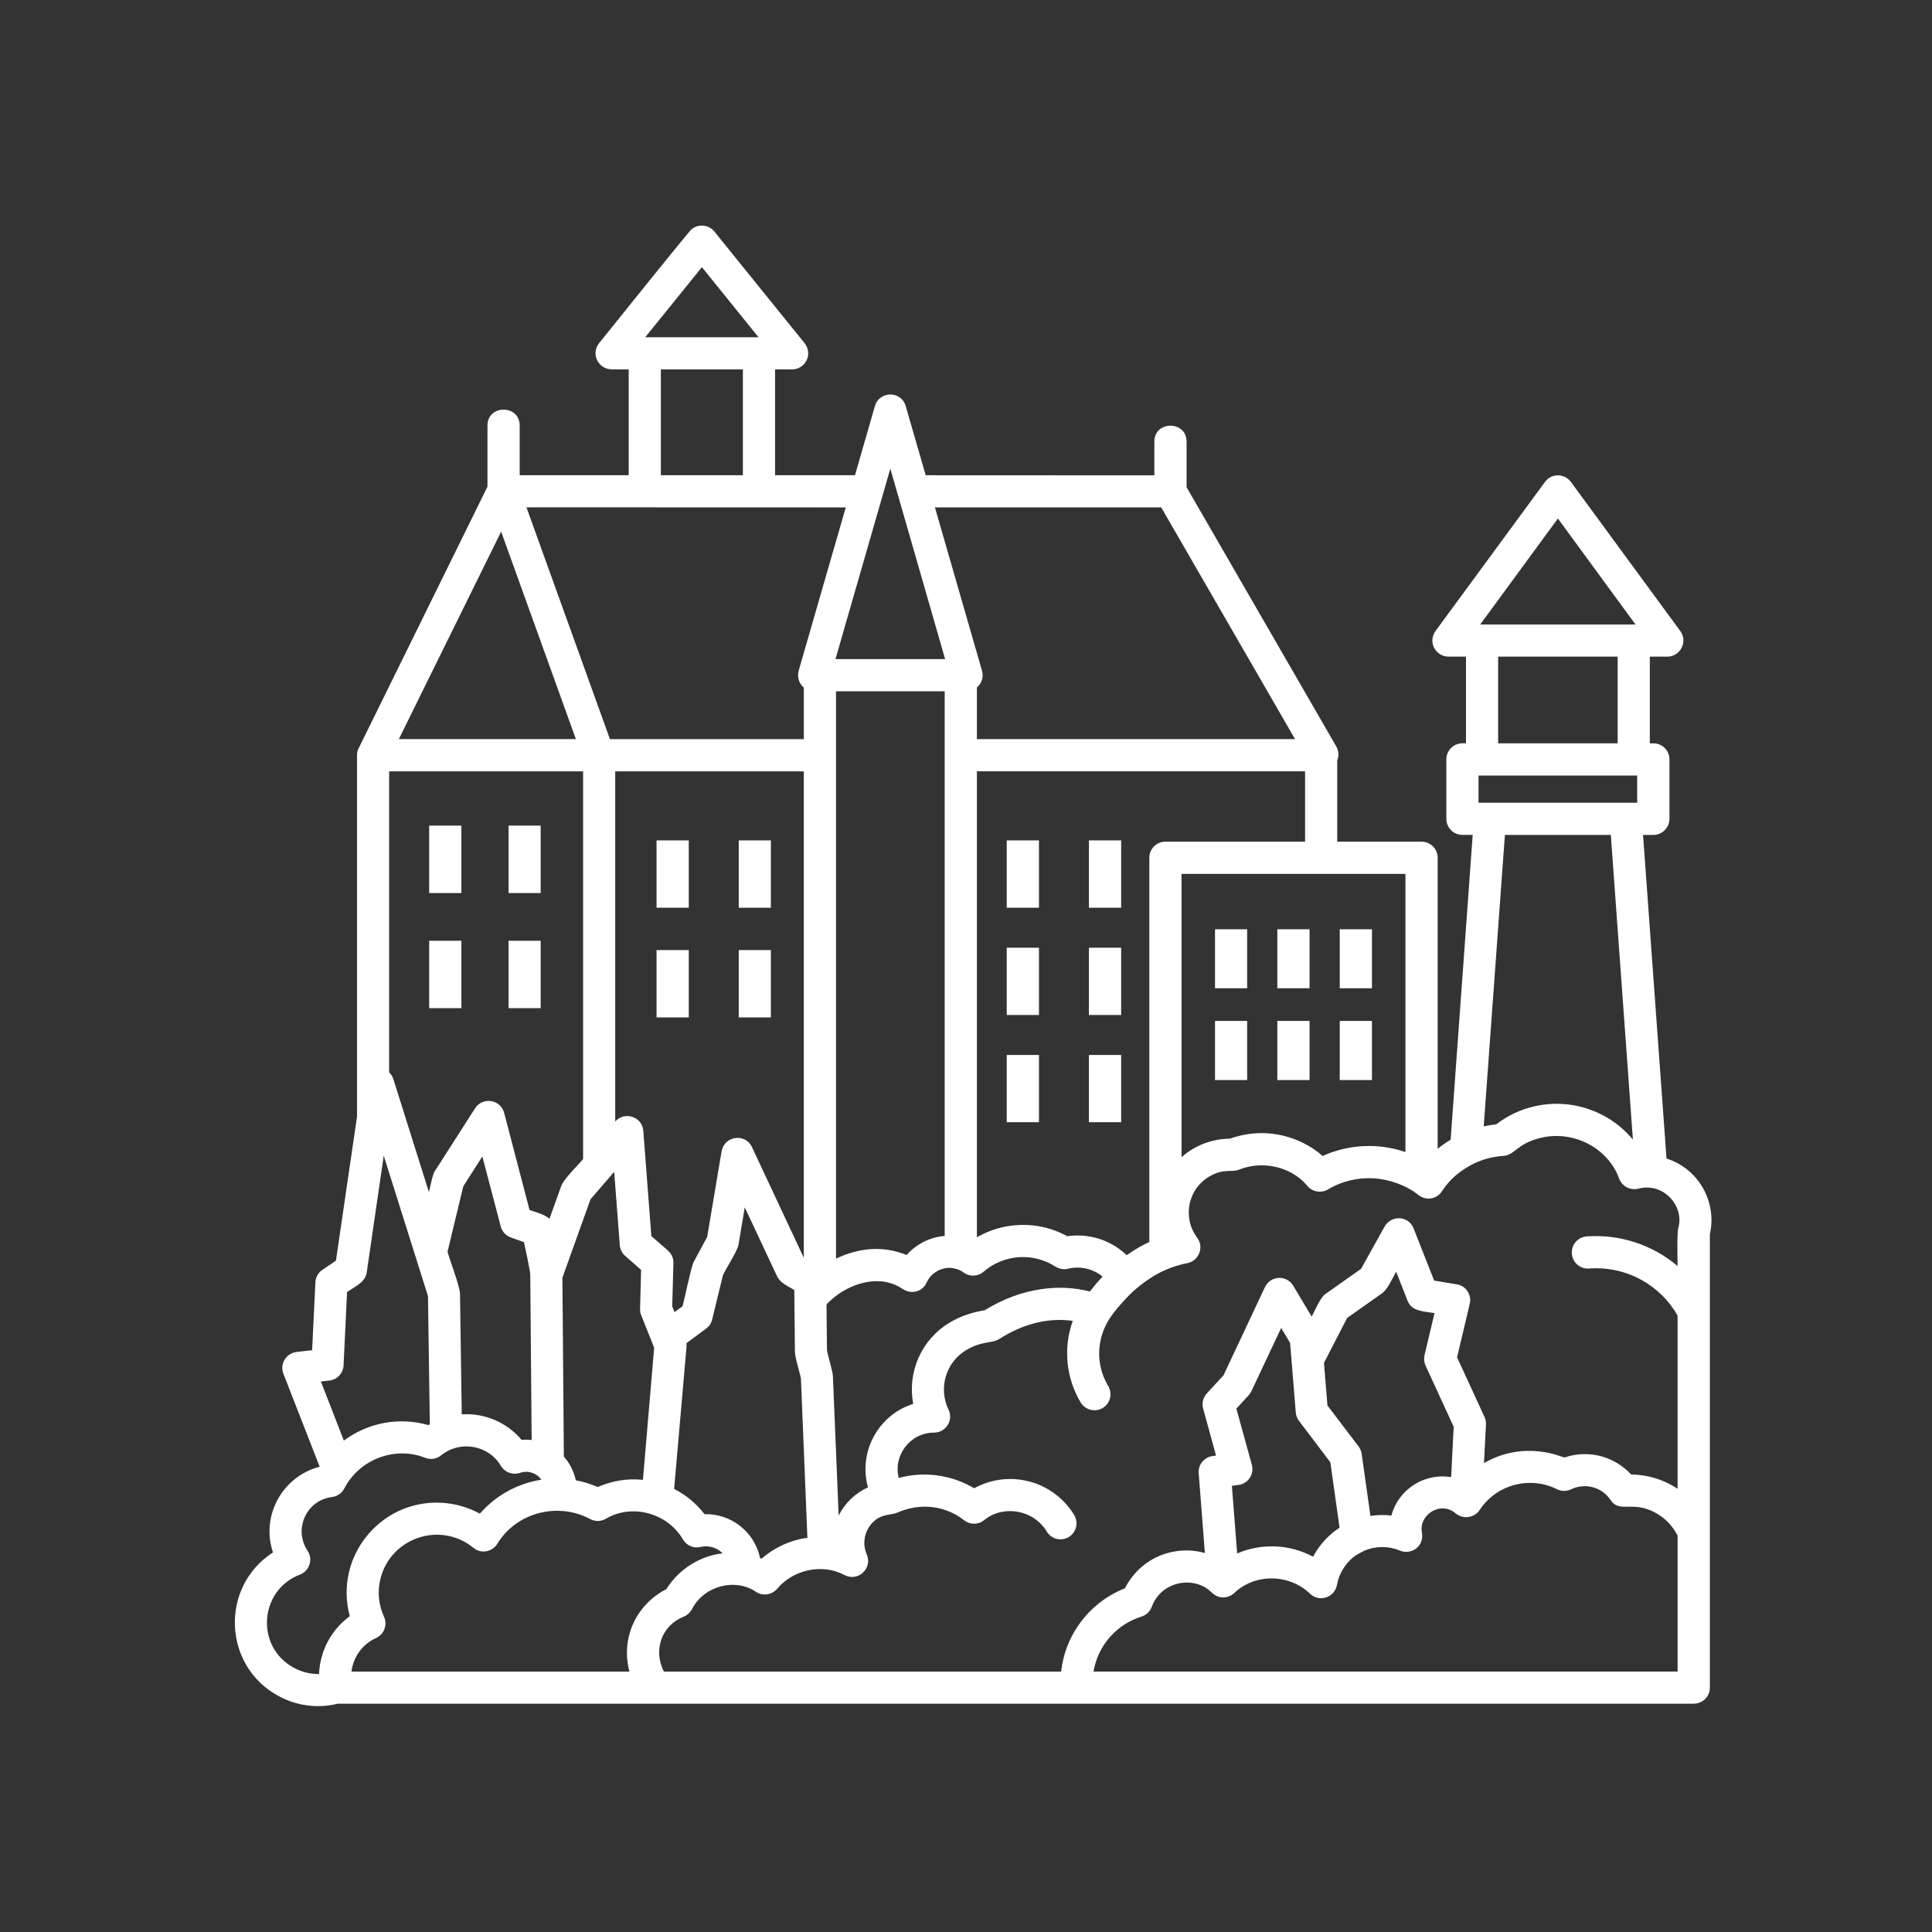 <svg xmlns="http://www.w3.org/2000/svg" xmlns:xlink="http://www.w3.org/1999/xlink" width="1000" viewBox="0 0 750 750" height="1000" preserveAspectRatio="xMidYMid meet"><rect x="0" y="0" width="750" height="750" fill="#333333" stroke="none"/><path fill="#ffffff" d="M 573.965 311.613 L 635.555 311.613 L 635.555 301.055 L 573.965 301.055 Z M 641.824 324.121 L 637.828 324.121 L 646.938 449.719 C 655.082 452.344 661.316 458.852 663.516 467.113 C 664.578 471.012 664.691 475.121 663.766 479.156 L 663.766 655.137 C 663.766 658.609 660.969 661.371 657.492 661.371 L 131.156 661.371 C 123.148 663.355 115.004 662.121 108.203 658.434 C 86.426 646.75 85.363 615.926 105.969 602.645 C 101.184 588.473 109.578 573.145 124.098 569.383 L 110.004 533.258 C 108.516 529.438 111.141 525.289 115.141 524.824 L 121.164 524.152 L 122.438 497.801 C 122.512 495.75 123.609 493.977 125.199 492.914 L 130.41 489.402 L 138.594 433.477 L 138.594 293.195 C 138.594 292.02 138.879 290.957 139.441 290.047 L 189.234 188.926 L 189.234 165.184 C 189.234 156.961 201.742 156.961 201.742 165.184 L 201.742 184.488 L 244.062 184.488 L 244.062 143.406 L 237.402 143.406 L 237.402 143.367 C 232.344 143.367 229.219 137.383 232.555 133.234 C 236.414 128.449 267.227 89.988 268.539 88.926 C 271.227 86.805 275.16 87.227 277.324 89.891 L 312.07 132.887 C 315.934 137.344 312.598 143.406 307.5 143.406 L 300.875 143.406 L 300.875 184.488 L 331.902 184.488 L 339.625 157.676 C 341.359 151.613 349.93 151.613 351.633 157.75 L 359.352 184.488 L 448.117 184.527 L 448.117 171.418 C 448.117 163.199 460.625 163.199 460.625 171.418 L 460.625 189.125 L 518.75 289.785 C 519.738 291.52 519.812 293.531 519.102 295.242 L 519.102 326.73 L 551.824 326.73 C 555.297 326.73 558.098 329.531 558.098 332.965 L 558.098 445.957 C 559.695 444.684 561.359 443.484 563.133 442.445 L 571.703 324.105 L 567.742 324.105 C 564.27 324.105 561.469 321.309 561.469 317.836 L 561.469 294.781 C 561.469 291.344 564.27 288.547 567.742 288.547 L 569.094 288.547 L 569.094 254.898 L 562.297 254.898 C 557.336 254.898 553.973 249.164 557.508 244.625 L 599.766 187.074 C 602.316 183.562 607.453 183.75 609.902 187.188 L 652.297 244.988 C 655.344 249.137 652.223 254.91 647.262 254.91 L 640.465 254.91 L 640.465 288.559 L 641.852 288.559 C 645.285 288.559 648.086 291.359 648.086 294.793 L 648.086 317.848 C 648.059 321.32 645.262 324.121 641.824 324.121 Z M 625.32 324.121 L 584.199 324.121 L 575.977 437.25 C 577.578 436.898 579.199 436.648 580.824 436.473 C 585.188 433.113 590.207 430.738 595.457 429.527 C 609.699 426.164 624.57 431.188 633.891 442.383 Z M 581.574 288.559 L 627.969 288.559 L 627.969 254.91 L 581.574 254.91 Z M 471.668 366.965 L 471.668 360.73 L 484.141 360.73 L 484.141 383.645 L 471.668 383.645 Z M 471.668 402.562 L 471.668 396.328 L 484.141 396.328 L 484.141 419.281 L 471.668 419.281 Z M 520.086 402.562 L 520.086 396.328 L 532.594 396.328 L 532.594 419.281 L 520.086 419.281 Z M 495.859 402.562 L 495.859 396.328 L 508.367 396.328 L 508.367 419.281 L 495.859 419.281 Z M 520.086 366.965 L 520.086 360.73 L 532.594 360.73 L 532.594 383.645 L 520.086 383.645 Z M 495.859 366.965 L 495.859 360.73 L 508.367 360.73 L 508.367 383.645 L 495.859 383.645 Z M 390.816 415.781 L 390.816 409.547 L 403.324 409.547 L 403.324 435.648 L 390.816 435.648 Z M 390.816 332.504 L 390.816 326.23 L 403.324 326.23 L 403.324 352.371 L 390.816 352.371 Z M 422.727 332.504 L 422.727 326.23 L 435.234 326.23 L 435.234 352.371 L 422.727 352.371 Z M 390.816 374.125 L 390.816 367.891 L 403.324 367.891 L 403.324 394.027 L 390.816 394.027 Z M 422.727 374.125 L 422.727 367.891 L 435.234 367.891 L 435.234 394.027 L 422.727 394.027 Z M 422.727 415.781 L 422.727 409.547 L 435.234 409.547 L 435.234 435.648 L 422.727 435.648 Z M 286.781 332.504 L 286.781 326.23 L 299.254 326.23 L 299.254 352.371 L 286.781 352.371 Z M 286.781 375.086 L 286.781 368.812 L 299.254 368.812 L 299.254 394.953 L 286.781 394.953 Z M 254.871 375.086 L 254.871 368.812 L 267.379 368.812 L 267.379 394.953 L 254.871 394.953 Z M 254.871 332.504 L 254.871 326.23 L 267.379 326.23 L 267.379 352.371 L 254.871 352.371 Z M 197.418 326.73 L 197.418 320.496 L 209.887 320.496 L 209.887 346.672 L 197.418 346.672 Z M 197.418 371.461 L 197.418 365.191 L 209.887 365.191 L 209.887 391.367 L 197.418 391.367 Z M 166.605 371.461 L 166.605 365.191 L 179.113 365.191 L 179.113 391.367 L 166.605 391.367 Z M 166.605 326.73 L 166.605 320.496 L 179.113 320.496 L 179.113 346.672 L 166.605 346.672 Z M 620.957 223.387 L 604.777 201.281 L 574.602 242.441 L 634.914 242.441 Z M 572.23 451.656 C 566.98 454.379 563.195 457.254 559.723 462.488 C 557.695 465.574 553.523 466.273 550.438 463.762 C 545.938 460.113 539.105 457.777 533.434 457.43 C 527.273 457.039 521 458.453 515.477 461.75 C 512.754 463.352 509.281 462.637 507.406 460.227 C 501.246 452.891 490.125 450.379 480.953 454.066 C 478.156 455.203 475.105 453.469 469.582 456.652 C 461.125 461.5 458.887 472.695 464.734 480.457 C 467.535 484.18 465.371 489.488 460.949 490.34 C 452.941 491.938 446.742 495.375 440.508 500.746 C 437.883 503.008 432.824 508.57 430.66 511.98 C 425.562 519.988 425.352 529.938 430.199 538.047 C 431.973 540.98 431.012 544.805 428.074 546.578 C 425.102 548.352 421.277 547.355 419.504 544.418 C 413.77 534.785 412.707 523.164 416.453 512.754 C 406.535 511.344 396.648 514.168 387.84 519.84 C 385.156 521.578 381.105 520.441 374.984 524.164 C 367.051 528.984 364.25 538.969 368.223 547.254 C 370.25 551.426 367.051 556.176 362.59 556.137 C 353.418 556.137 346.645 564.883 348.883 573.742 C 358.766 571.055 369.387 572.508 378.172 577.742 C 391.777 570.27 408.906 574.805 416.992 588.125 C 418.766 591.062 417.84 594.883 414.906 596.66 C 411.969 598.434 408.145 597.508 406.371 594.57 C 401.16 585.965 389.477 584.125 382.145 590.035 C 379.945 591.91 376.66 592.023 374.285 590.172 C 366.637 584.227 356.965 583.375 348.145 587.273 C 345.734 588.336 340.711 587.312 337.16 593.121 C 335.25 596.234 335 600.094 336.488 603.469 C 338.75 608.68 333.262 614.301 327.664 611.363 C 319.309 606.906 308.047 609.203 301.664 616.789 C 299.539 619.262 295.891 619.688 293.266 617.812 C 285.406 612.602 273.363 615.477 268.613 624.684 C 267.863 626.07 266.703 627.059 265.355 627.621 C 256.895 630.98 253.457 640.477 257.707 648.914 L 411.918 648.914 C 412.668 642.289 415.031 636.094 418.715 630.82 C 423.078 624.547 429.238 619.523 436.633 616.613 C 436.984 616.289 441.418 605.566 454.59 602.555 C 458.988 601.57 463.512 601.668 467.734 602.883 L 465.324 571.855 C 465.074 568.594 467.445 565.66 470.746 565.234 L 472.059 565.059 L 467.172 547.203 C 466.422 545.117 466.859 542.707 468.484 540.93 L 474.969 533.883 L 490.938 499.887 C 493.137 495 499.508 494.887 502.02 499.109 L 509.203 511.117 C 510.59 508.434 512.504 503.746 514.516 502.336 L 528.359 492.562 L 537.355 476.406 C 539.906 471.559 546.777 471.809 548.762 476.871 L 556.734 497.125 L 565.945 498.648 C 569.266 499.422 571.367 502.797 570.555 506.156 L 565.633 526.91 L 576.289 550.078 C 576.715 550.965 576.891 551.953 576.852 552.977 L 576.078 567.957 C 592.195 558.75 606.504 565.797 607.316 565.797 C 612.023 564.195 616.949 564.098 621.52 565.297 C 625.918 566.496 629.98 568.906 633.203 572.383 C 639.688 572.457 645.949 574.406 651.234 577.941 L 651.234 510.68 C 647.875 504.797 643.051 500.121 637.352 496.938 C 631.254 493.539 624.145 491.902 616.848 492.438 C 613.41 492.688 610.438 490.102 610.188 486.664 C 609.938 483.191 612.523 480.219 615.961 479.969 C 628.957 479.043 641.539 483.266 651.234 491.477 C 651.234 488.578 650.922 478.695 651.559 476.531 C 653.859 468.285 645.824 458.828 636.016 461.438 C 632.828 462.25 629.566 460.477 628.508 457.402 C 624.219 445.719 610.938 438.699 598.293 441.672 C 588.773 443.91 588.059 448.469 583.625 448.719 C 579.59 448.969 575.727 449.992 572.23 451.656 Z M 362.938 196.957 L 381.219 260.395 C 381.93 262.844 381.043 265.355 379.23 266.879 L 379.23 286.922 L 502.73 286.922 L 450.777 196.957 Z M 366.727 268.367 L 324.543 268.367 L 324.543 488.602 C 333.5 484.355 342.785 483.469 351.957 487.191 C 355.703 482.941 361.027 480.242 366.727 479.793 Z M 312.035 266.918 C 310.047 265.219 309.348 262.633 310.121 260.082 L 328.328 196.973 L 204.367 196.934 L 236.777 286.934 L 312.047 286.934 L 312.047 266.918 Z M 354.406 212.441 L 345.621 181.941 L 324.328 255.859 L 366.898 255.859 Z M 371.574 492.676 C 369.699 492.289 368.676 491.828 366.012 492.539 C 363.215 493.289 360.914 495.227 359.738 497.848 C 358.117 501.535 353.719 502.598 350.395 500.359 C 342.785 495.188 333.152 497.211 325.668 502.234 C 324.855 502.773 321.133 505.672 320.855 506.559 L 321.031 524.09 C 321.207 525.613 323.266 532.371 323.328 534.148 L 325.566 588.301 C 328.039 583.453 332.051 579.629 336.938 577.391 C 333.152 563.648 340.871 549.305 354.504 544.98 C 352.207 532.684 357.617 520.113 368.5 513.531 C 372.359 511.156 376.957 509.496 382.242 508.645 C 389.367 504.246 396.762 501.523 404.133 500.461 C 410.543 499.5 416.918 499.785 423.09 501.348 C 424.688 499.297 426.312 497.387 428.012 495.574 C 424.328 492.527 419.367 491.363 414.656 492.527 C 412.918 492.949 411.184 492.602 409.77 491.715 C 401.062 486.117 389.691 486.867 381.855 493.664 C 379.621 495.613 376.395 495.688 374.133 494.012 L 374.098 494.012 C 373.309 493.449 372.461 492.988 371.574 492.676 Z M 312.035 488.277 L 312.035 299.43 L 238.828 299.43 L 238.828 435.363 C 242.438 431.25 249.348 433.488 249.734 439.012 L 252.848 479.844 L 259.293 485.441 L 259.293 485.48 C 260.645 486.652 261.492 488.379 261.418 490.328 L 260.957 507.121 L 261.844 509.355 L 264.93 507.094 C 265.254 506.594 268.254 491.828 269.254 489.953 L 274.523 480.18 L 280.121 446.918 L 280.16 446.918 C 281.148 440.934 289.332 439.762 291.918 445.297 Z M 379.23 299.43 L 379.23 480.32 C 383.98 477.559 389.254 475.957 394.637 475.609 C 401.336 475.109 408.172 476.531 414.293 479.895 C 419.254 479.18 424.215 479.82 428.711 481.629 C 431.898 482.941 434.871 484.855 437.383 487.266 C 440.184 485.277 443.117 483.543 446.168 482.129 L 446.168 332.965 C 446.168 329.531 448.965 326.73 452.402 326.73 L 506.629 326.73 L 506.629 299.418 L 379.23 299.418 Z M 223.559 286.922 L 194.543 206.379 L 154.836 286.922 Z M 256.543 184.488 L 288.383 184.488 L 288.383 143.406 L 256.543 143.406 Z M 545.59 447.23 L 545.59 339.238 L 458.676 339.238 L 458.676 449.242 C 460.125 447.934 461.688 446.793 463.348 445.844 C 467.598 443.395 472.48 442.059 477.516 442.023 C 484.277 439.574 491.473 439.262 498.195 440.883 C 503.758 442.234 509.031 444.883 513.465 448.742 C 523.637 444.145 535.145 443.645 545.59 447.23 Z M 226.355 299.43 L 151.062 299.43 L 151.062 416.281 C 151.836 417.031 152.41 417.945 152.723 418.969 L 166.508 462.777 C 167.008 460.727 167.855 456.117 168.805 454.629 L 184.426 430.227 C 187.324 425.727 194.445 426.617 195.793 432.312 L 205.566 469.711 C 208.078 470.598 211.727 471.547 213.289 473.148 L 217.824 460.539 C 218.809 457.453 225.969 450.832 226.355 449.844 Z M 237.629 455.84 L 229.23 465.551 L 218.324 496.012 L 218.887 565.434 C 218.922 565.609 222.32 568.832 223.52 574.645 C 226.395 575.18 229.254 576.031 232.055 577.266 C 237.691 574.754 243.738 573.867 249.586 574.469 L 253.945 523.176 L 248.91 510.57 C 248.523 509.684 248.41 508.73 248.484 507.809 L 248.871 492.965 L 242.75 487.578 C 241.363 486.402 240.664 484.777 240.59 483.156 L 238.426 454.891 Z M 563.332 573.43 L 564.32 553.875 L 553.41 530.148 C 552.812 528.801 552.699 527.387 552.988 526.074 L 556.887 509.742 C 552.273 508.996 548.062 509.105 546.402 504.922 L 541.98 493.664 C 540.629 496.137 538.578 500.574 536.707 501.887 L 536.707 501.922 L 522.961 511.629 L 513.965 529.062 L 515.312 545.605 L 527.109 561.125 C 527.883 562.012 528.422 563.148 528.598 564.383 L 531.996 588.473 C 534.68 588.086 537.418 588.012 540.141 588.336 C 542.867 578.141 552.926 571.695 563.332 573.43 Z M 529.582 602.008 C 526.434 603.57 524.375 604.805 522.113 607.992 C 520.551 610.117 519.488 612.602 519.023 615.289 L 518.988 615.289 C 518.137 620.113 512.191 622.16 508.578 618.688 C 500.359 610.828 487.152 610.828 479.254 618.301 C 476.594 620.812 472.883 620.676 470.332 618.164 C 463.637 611.539 450.852 613.625 447.129 623.723 C 446.492 625.496 445.082 626.945 443.133 627.547 C 433.324 630.594 426.164 638.918 424.5 648.898 L 651.246 648.898 L 651.246 596.16 C 649.434 592.473 646.574 589.535 643.176 587.551 C 633.652 582.066 628.867 587.762 625.145 582.203 C 621.82 577.242 615.297 575.543 609.949 578.129 C 608.289 578.941 606.266 579.016 604.465 578.129 C 593.871 572.82 580.875 576.316 574.43 586.137 C 572.379 589.25 568.02 589.926 565.145 587.523 C 559.121 582.391 550.727 588.199 551.973 594.785 C 553.035 600.383 547.762 603.707 543.516 601.969 C 539.043 600.094 534.043 600.094 529.582 602.008 Z M 520.012 593.047 L 516.438 567.656 L 504.293 551.613 C 503.52 550.629 503.121 549.492 503.02 548.352 L 500.82 521.328 L 497.348 515.516 L 485.801 540.031 C 485.516 540.633 485.164 541.168 484.738 541.633 L 479.953 546.84 L 485.977 568.656 C 486.965 572.305 484.488 575.992 480.766 576.453 L 478.219 576.805 L 480.266 603.043 C 489.727 598.969 500.633 599.434 509.73 604.316 C 512.152 599.781 515.664 595.883 520.012 593.047 Z M 308.387 505.035 L 308.348 500.785 C 305.414 499.012 302.75 497.949 301.59 495.301 L 289.117 468.699 L 286.668 483.254 C 286.246 485.766 281.422 493 280.609 495.188 L 276.461 512.219 C 276.113 513.703 275.262 514.906 274.125 515.754 L 266.477 521.426 L 266.516 522.777 L 261.691 577.992 C 266.191 580.289 270.266 583.59 273.488 587.801 C 283.797 587.512 292.969 594.711 295.055 604.832 C 295.266 604.941 295.441 605.004 295.652 605.082 C 300.715 600.656 306.91 597.859 313.434 596.973 L 310.922 535.234 C 310.598 533.035 308.547 526.949 308.586 524.676 Z M 206.391 559.012 L 205.852 495.012 C 205.852 493.176 203.902 484.629 203.402 482.191 L 198.305 480.383 C 196.43 479.707 194.906 478.145 194.371 476.059 L 187.246 448.93 L 179.852 460.516 L 173.754 485.805 C 173.789 487.078 178.641 499.336 178.578 502.445 L 179.25 549.055 C 188.137 548.453 196.781 552.164 202.492 558.973 C 203.805 558.836 205.117 558.875 206.391 559.012 Z M 166.855 552.875 L 166.145 503.148 L 148.965 448.633 L 142.418 493.613 C 141.953 497.613 138.668 498.922 134.73 501.547 L 133.383 529.734 C 133.383 532.883 131.008 535.582 127.82 535.934 L 124.562 536.285 L 133.48 559.238 C 142.805 552.289 154.875 549.953 166.281 553.215 C 166.508 553.09 166.68 552.988 166.855 552.875 Z M 277.188 603.57 C 278.324 603.32 279.422 603.105 280.512 603.008 C 278.348 600.746 275.086 599.781 271.977 600.531 C 269.391 601.168 266.555 600.07 265.141 597.633 C 259.02 587.188 245.273 583.715 235.352 589.488 C 233.543 590.625 231.168 590.797 229.117 589.699 C 216.609 582.965 200.43 587.113 193.059 599.297 C 191.184 602.383 186.824 603.367 183.812 600.895 C 171.055 590.41 151.688 596.859 147.688 612.863 C 146.488 617.75 146.875 622.824 149.074 627.633 C 150.488 630.746 149.113 634.469 145.988 635.879 C 140.605 638.328 137.207 643.141 136.43 648.914 L 244.348 648.914 C 241.938 639.953 244.062 630.422 250.258 623.41 C 252.633 620.75 255.469 618.523 258.656 616.926 C 260.469 614.051 262.73 611.504 265.355 609.379 C 268.828 606.617 272.824 604.629 277.188 603.57 Z M 210.137 574.418 C 208.301 571.793 204.902 570.695 201.855 571.758 C 198.98 572.742 195.871 571.508 194.383 568.957 C 189.746 561.062 178.652 558.938 171.254 564.961 C 169.441 566.445 167.043 566.734 164.98 565.883 C 153.301 561.312 139.555 566.445 133.668 577.816 C 132.684 579.727 130.871 580.902 128.883 581.141 C 118.863 582.379 113.863 593.711 119.387 601.969 C 121.625 605.293 120.137 609.828 116.453 611.254 C 100.547 617.312 99.059 639.379 114.113 647.449 C 117.051 649.051 120.426 649.898 123.859 649.863 C 124.172 641.004 128.57 632.645 135.793 627.41 C 129.598 604.629 147.477 582.289 171.105 583.352 C 176.488 583.602 181.551 585.051 186.297 587.602 C 192.469 580.477 200.93 575.867 210.137 574.418 Z M 124.148 646.637 C 124.188 646.465 124.223 646.25 124.262 646.074 M 125.559 641.004 C 125.637 640.828 125.699 640.652 125.773 640.465 M 125.773 640.477 C 125.848 640.305 125.91 640.129 125.984 639.941 M 272.477 103.711 L 250.484 130.91 L 294.441 130.91 Z M 272.477 103.711 " fill-opacity="1" fill-rule="nonzero"></path></svg>
